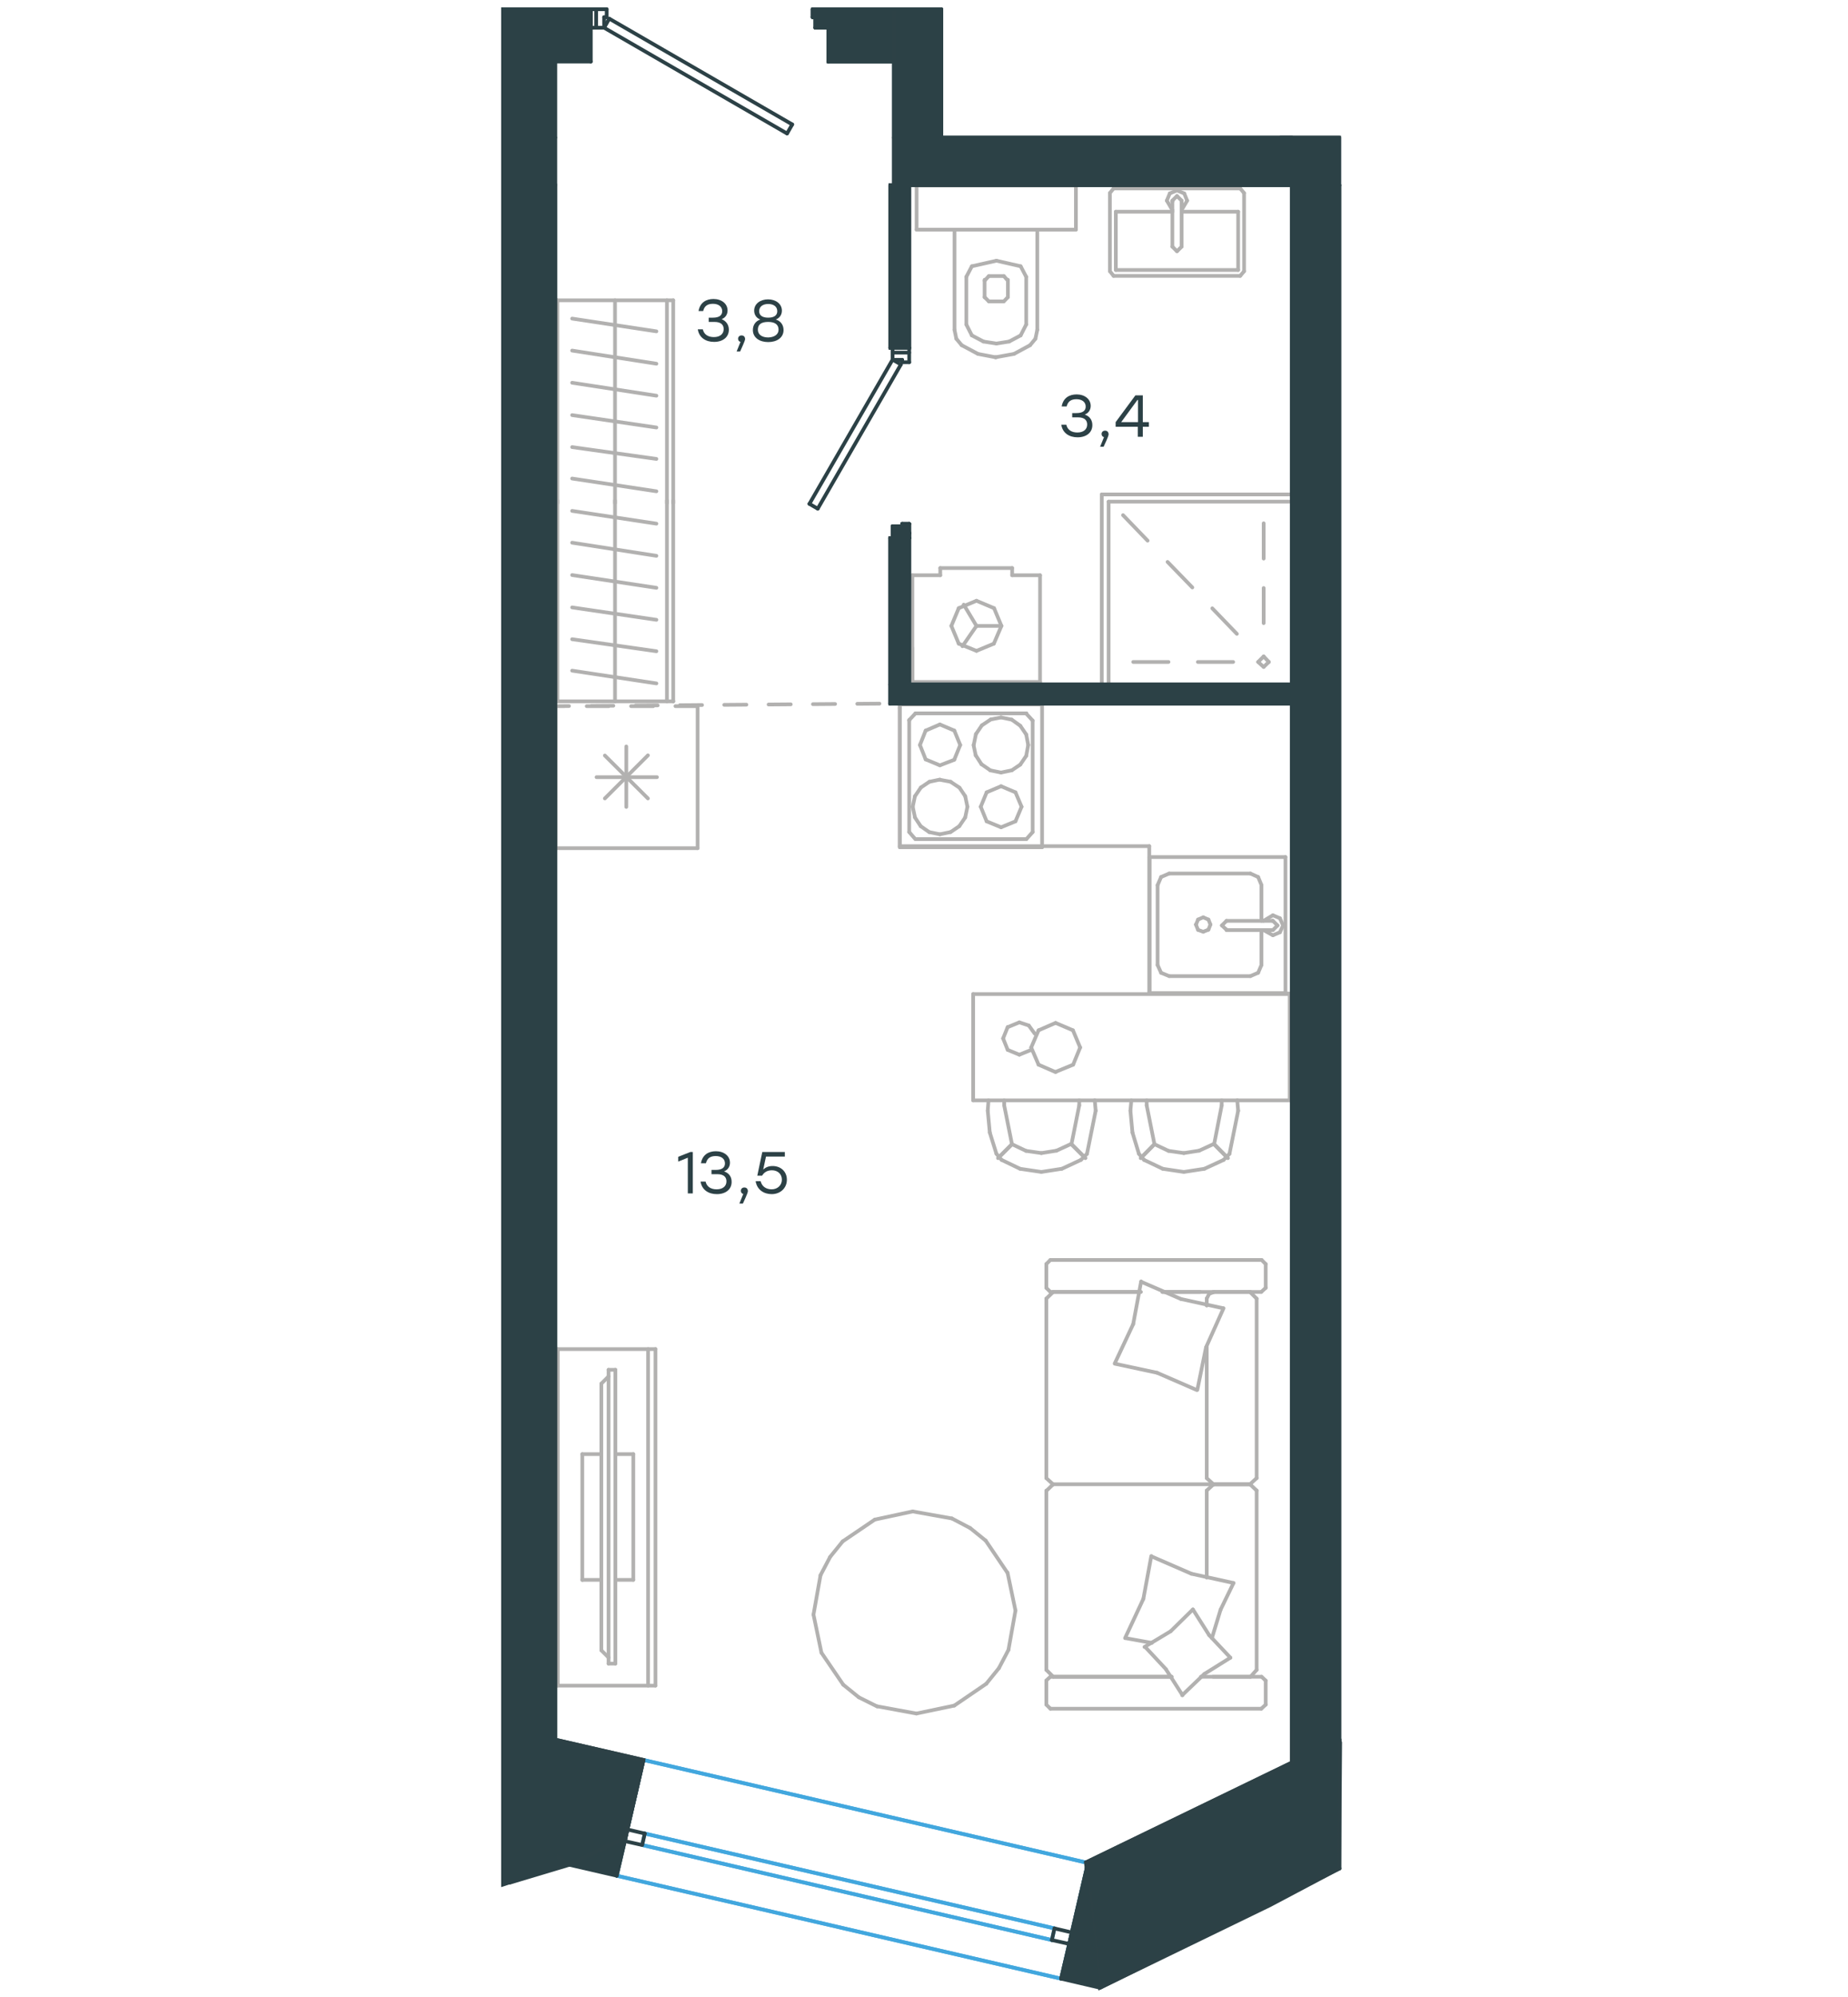 <?xml version="1.0" encoding="utf-8"?>
<!-- Generator: Adobe Illustrator 25.2.0, SVG Export Plug-In . SVG Version: 6.00 Build 0)  -->
<svg version="1.1" id="Слой_1" xmlns="http://www.w3.org/2000/svg" xmlns:xlink="http://www.w3.org/1999/xlink" x="0px" y="0px"
	 viewBox="0 0 1000 1080" style="enable-background:new 0 0 1000 1080;" xml:space="preserve">
<style type="text/css">
	.st0{fill:none;stroke:#42A7DE;stroke-width:2;stroke-linecap:round;stroke-linejoin:round;stroke-miterlimit:10;}
	.st1{fill:none;stroke:#B2B1B0;stroke-width:2;stroke-linecap:round;stroke-linejoin:round;stroke-miterlimit:10;}
	
		.st2{fill:none;stroke:#B2B1B0;stroke-width:2;stroke-linecap:round;stroke-linejoin:round;stroke-miterlimit:10;stroke-dasharray:12;}
	.st3{fill:none;stroke:#2C4146;stroke-width:2;stroke-linecap:round;stroke-linejoin:round;stroke-miterlimit:10;}
	.st4{fill-rule:evenodd;clip-rule:evenodd;fill:#2C4146;stroke:#2D4146;stroke-width:2;stroke-miterlimit:10;}
	.st5{fill-rule:evenodd;clip-rule:evenodd;fill:#2C4146;}
	.st6{fill:#2C4146;}
	.st7{fill:#2C4146;stroke:#2C4146;stroke-width:2;stroke-miterlimit:10;}
</style>
<g id="Слой_2_1_">
	<polygon class="st0" points="333.7,1014.4 348.2,951.8 588.7,1007.5 574.2,1070.1 	"/>
	<polygon class="st0" points="569.2,1049.2 347.5,997.8 348.9,991.6 570.6,1042.9 	"/>
	<line class="st0" x1="574.2" y1="1070.1" x2="333.7" y2="1014.4"/>
	<line class="st0" x1="588.7" y1="1007.5" x2="348.2" y2="951.8"/>
	<line class="st0" x1="569.2" y1="1049.2" x2="347.5" y2="997.8"/>
	<line class="st0" x1="348.9" y1="991.6" x2="570.6" y2="1042.9"/>
</g>
<g id="Слой_1_3_">
	<g id="Слой_1_2_">
		<g id="Слой_1_1_">
		</g>
		<g id="Слой_2_2_">
		</g>
		<g id="Слой_2_3_">
		</g>
		<line class="st1" x1="364.3" y1="272.1" x2="364.3" y2="162.4"/>
		<line class="st1" x1="364.3" y1="162.4" x2="301.6" y2="162.4"/>
		<line class="st1" x1="301.6" y1="162.4" x2="301.6" y2="272.1"/>
		<line class="st1" x1="360.9" y1="272.1" x2="360.9" y2="162.4"/>
		<line class="st1" x1="332.8" y1="272.1" x2="332.8" y2="162.4"/>
		<line class="st1" x1="355.2" y1="179.2" x2="309.6" y2="172.3"/>
		<line class="st1" x1="355.2" y1="196.7" x2="309.6" y2="189.6"/>
		<line class="st1" x1="355.2" y1="214" x2="309.6" y2="207"/>
		<line class="st1" x1="355.2" y1="231.2" x2="309.6" y2="224.5"/>
		<line class="st1" x1="355.2" y1="248.2" x2="309.6" y2="241.8"/>
		<line class="st1" x1="355.2" y1="265.7" x2="309.6" y2="258.8"/>
		<line class="st1" x1="364.3" y1="379.3" x2="364.3" y2="270.7"/>
		<line class="st1" x1="301.6" y1="270.7" x2="301.6" y2="379.3"/>
		<line class="st1" x1="301.6" y1="379.3" x2="364.4" y2="379.3"/>
		<line class="st1" x1="360.9" y1="379.3" x2="360.9" y2="270.7"/>
		<line class="st1" x1="332.8" y1="379.3" x2="332.8" y2="270.7"/>
		<line class="st1" x1="355.2" y1="283.2" x2="309.6" y2="276.3"/>
		<line class="st1" x1="355.2" y1="300.6" x2="309.6" y2="293.5"/>
		<line class="st1" x1="355.2" y1="317.9" x2="309.6" y2="311"/>
		<line class="st1" x1="355.2" y1="335.2" x2="309.6" y2="328.5"/>
		<line class="st1" x1="355.2" y1="352.2" x2="309.6" y2="345.7"/>
		<line class="st1" x1="355.2" y1="369.6" x2="309.6" y2="362.7"/>
		<line class="st1" x1="603.8" y1="146" x2="603.8" y2="114.5"/>
		<line class="st1" x1="603.8" y1="114.5" x2="634.4" y2="114.5"/>
		<line class="st1" x1="639.4" y1="114.5" x2="670" y2="114.5"/>
		<line class="st1" x1="670" y1="146" x2="603.8" y2="146"/>
		<line class="st1" x1="670" y1="114.5" x2="670" y2="146"/>
		<line class="st1" x1="671.1" y1="101.9" x2="602.6" y2="101.9"/>
		<line class="st1" x1="673.2" y1="146.7" x2="673.2" y2="104.4"/>
		<line class="st1" x1="602.6" y1="149.2" x2="671.1" y2="149.2"/>
		<line class="st1" x1="600.6" y1="104.4" x2="600.6" y2="146.7"/>
		<line class="st1" x1="600.6" y1="146.7" x2="602.6" y2="149.2"/>
		<line class="st1" x1="671.1" y1="149.2" x2="673.2" y2="146.7"/>
		<line class="st1" x1="673.2" y1="104.4" x2="671.1" y2="101.9"/>
		<line class="st1" x1="602.6" y1="101.9" x2="600.6" y2="104.4"/>
		<line class="st1" x1="639.4" y1="133.4" x2="639.4" y2="109"/>
		<line class="st1" x1="634.4" y1="109" x2="634.4" y2="133.4"/>
		<line class="st1" x1="639.4" y1="133.4" x2="636.9" y2="135.9"/>
		<line class="st1" x1="636.9" y1="135.9" x2="634.4" y2="133.4"/>
		<line class="st1" x1="634.4" y1="113.6" x2="631.4" y2="108.5"/>
		<line class="st1" x1="631.4" y1="108.5" x2="633" y2="104.6"/>
		<line class="st1" x1="633" y1="104.6" x2="636.9" y2="103"/>
		<line class="st1" x1="636.9" y1="103" x2="640.8" y2="104.6"/>
		<line class="st1" x1="640.8" y1="104.6" x2="642.4" y2="108.5"/>
		<line class="st1" x1="642.4" y1="108.5" x2="639.4" y2="113.6"/>
		<line class="st1" x1="634.4" y1="109" x2="634.4" y2="108.5"/>
		<line class="st1" x1="634.4" y1="108.5" x2="636.9" y2="106"/>
		<line class="st1" x1="636.9" y1="106" x2="639.4" y2="108.5"/>
		<line class="st1" x1="639.4" y1="108.5" x2="639.4" y2="109"/>
		<line class="st1" x1="561.3" y1="178.4" x2="561.3" y2="124.2"/>
		<line class="st1" x1="561.8" y1="124.2" x2="516.5" y2="124.2"/>
		<line class="st1" x1="522.9" y1="149.7" x2="522.9" y2="175.5"/>
		<line class="st1" x1="555.3" y1="175.5" x2="555.3" y2="149.7"/>
		<line class="st1" x1="532.8" y1="151.3" x2="532.8" y2="160.8"/>
		<line class="st1" x1="545.4" y1="160.7" x2="545.4" y2="151.3"/>
		<line class="st1" x1="543.2" y1="149.3" x2="535.1" y2="149.3"/>
		<line class="st1" x1="516.5" y1="124.2" x2="516.5" y2="178.4"/>
		<line class="st1" x1="535.1" y1="163" x2="543.1" y2="163"/>
		<line class="st1" x1="520.4" y1="186.7" x2="529.2" y2="191.4"/>
		<line class="st1" x1="529.2" y1="191.4" x2="538.6" y2="193.2"/>
		<line class="st1" x1="538.6" y1="193.2" x2="539.2" y2="193.2"/>
		<line class="st1" x1="535.1" y1="149.3" x2="532.8" y2="151.8"/>
		<line class="st1" x1="525.9" y1="144" x2="522.9" y2="149.7"/>
		<line class="st1" x1="532.8" y1="160.7" x2="535.1" y2="163"/>
		<line class="st1" x1="525.9" y1="181.4" x2="532.2" y2="184.7"/>
		<line class="st1" x1="532.1" y1="184.7" x2="539.2" y2="185.8"/>
		<line class="st1" x1="543.2" y1="163" x2="545.4" y2="160.7"/>
		<line class="st1" x1="545.4" y1="151.8" x2="543.2" y2="149.3"/>
		<line class="st1" x1="555.3" y1="149.7" x2="552.3" y2="144"/>
		<line class="st1" x1="552.3" y1="144" x2="539.2" y2="141"/>
		<line class="st1" x1="539.2" y1="141" x2="525.9" y2="144"/>
		<line class="st1" x1="552.3" y1="181.4" x2="555.3" y2="175.5"/>
		<line class="st1" x1="538.8" y1="193.2" x2="548.7" y2="191.4"/>
		<line class="st1" x1="548.7" y1="191.4" x2="557.4" y2="186.7"/>
		<line class="st1" x1="516.5" y1="178.4" x2="517.5" y2="183.2"/>
		<line class="st1" x1="517.5" y1="183.2" x2="520.4" y2="186.7"/>
		<line class="st1" x1="557.4" y1="186.7" x2="560.3" y2="183.2"/>
		<line class="st1" x1="560.3" y1="183.2" x2="561.3" y2="178.4"/>
		<line class="st1" x1="539.2" y1="185.8" x2="546.1" y2="184.7"/>
		<line class="st1" x1="546.1" y1="184.7" x2="552.3" y2="181.4"/>
		<line class="st1" x1="522.9" y1="175.5" x2="525.9" y2="181.4"/>
		<line class="st1" x1="496" y1="100.3" x2="496" y2="124.2"/>
		<line class="st1" x1="496" y1="124.2" x2="582.2" y2="124.2"/>
		<line class="st1" x1="582.2" y1="124.2" x2="582.2" y2="100.3"/>
		<line class="st1" x1="582.2" y1="100.3" x2="496" y2="100.3"/>
		<line class="st1" x1="300.7" y1="458.7" x2="300.7" y2="381.9"/>
		<line class="st1" x1="338.9" y1="436.4" x2="338.9" y2="403.7"/>
		<line class="st1" x1="350.6" y1="408.5" x2="327.3" y2="431.8"/>
		<line class="st1" x1="350.6" y1="431.8" x2="327.3" y2="408.6"/>
		<line class="st1" x1="355.5" y1="420.3" x2="322.8" y2="420.3"/>
		<polyline class="st2" points="377.5,381.9 300.7,381.9 481.7,380.5 		"/>
		<line class="st1" x1="377.5" y1="458.7" x2="377.5" y2="381.9"/>
		<line class="st1" x1="300.7" y1="458.7" x2="377.5" y2="458.7"/>
		<line class="st1" x1="519.6" y1="402.9" x2="516.4" y2="395.1"/>
		<line class="st1" x1="516.4" y1="395.1" x2="508.6" y2="391.8"/>
		<line class="st1" x1="508.6" y1="391.8" x2="500.9" y2="395.1"/>
		<line class="st1" x1="500.9" y1="395.1" x2="497.8" y2="402.9"/>
		<line class="st1" x1="497.8" y1="402.9" x2="500.9" y2="410.7"/>
		<line class="st1" x1="500.9" y1="410.7" x2="508.6" y2="413.9"/>
		<line class="st1" x1="508.6" y1="413.9" x2="516.4" y2="410.9"/>
		<line class="st1" x1="516.4" y1="410.8" x2="519.6" y2="402.9"/>
		<line class="st1" x1="523.5" y1="436.3" x2="522.3" y2="430.6"/>
		<line class="st1" x1="522.3" y1="430.6" x2="519.2" y2="426"/>
		<line class="st1" x1="519.2" y1="426" x2="514.4" y2="422.8"/>
		<line class="st1" x1="514.5" y1="422.8" x2="508.6" y2="421.7"/>
		<line class="st1" x1="508.6" y1="421.6" x2="502.9" y2="422.8"/>
		<line class="st1" x1="502.9" y1="422.8" x2="498.3" y2="425.9"/>
		<line class="st1" x1="498.3" y1="425.9" x2="495.1" y2="430.6"/>
		<line class="st1" x1="495.1" y1="430.6" x2="493.9" y2="436.3"/>
		<line class="st1" x1="493.9" y1="436.3" x2="495.1" y2="442"/>
		<line class="st1" x1="495.1" y1="442.1" x2="498.2" y2="446.8"/>
		<line class="st1" x1="498.2" y1="446.8" x2="502.8" y2="450"/>
		<line class="st1" x1="502.8" y1="450" x2="508.6" y2="451.2"/>
		<line class="st1" x1="508.6" y1="451.2" x2="514.3" y2="450"/>
		<line class="st1" x1="514.4" y1="450" x2="519.1" y2="446.8"/>
		<line class="st1" x1="519.1" y1="446.8" x2="522.3" y2="442.1"/>
		<line class="st1" x1="522.3" y1="442.1" x2="523.5" y2="436.3"/>
		<line class="st1" x1="552.8" y1="436.3" x2="549.5" y2="428.5"/>
		<line class="st1" x1="549.5" y1="428.5" x2="541.7" y2="425.2"/>
		<line class="st1" x1="541.7" y1="425.2" x2="533.9" y2="428.5"/>
		<line class="st1" x1="533.9" y1="428.5" x2="530.7" y2="436.3"/>
		<line class="st1" x1="530.7" y1="436.3" x2="533.9" y2="444.2"/>
		<line class="st1" x1="533.9" y1="444.2" x2="541.7" y2="447.4"/>
		<line class="st1" x1="541.7" y1="447.4" x2="549.5" y2="444.2"/>
		<line class="st1" x1="549.5" y1="444.2" x2="552.8" y2="436.3"/>
		<line class="st1" x1="556.4" y1="402.9" x2="555.3" y2="397.2"/>
		<line class="st1" x1="555.3" y1="397.2" x2="552.1" y2="392.5"/>
		<line class="st1" x1="552.1" y1="392.5" x2="547.5" y2="389.2"/>
		<line class="st1" x1="547.5" y1="389.2" x2="541.7" y2="388"/>
		<line class="st1" x1="541.7" y1="388" x2="536.1" y2="389.1"/>
		<line class="st1" x1="536.1" y1="389.1" x2="531.3" y2="392.3"/>
		<line class="st1" x1="531.3" y1="392.3" x2="528.1" y2="397"/>
		<line class="st1" x1="528.1" y1="397" x2="526.9" y2="402.9"/>
		<line class="st1" x1="526.8" y1="402.9" x2="528" y2="408.6"/>
		<line class="st1" x1="528" y1="408.5" x2="531.1" y2="413.3"/>
		<line class="st1" x1="531.1" y1="413.3" x2="535.9" y2="416.6"/>
		<line class="st1" x1="535.8" y1="416.6" x2="541.7" y2="417.8"/>
		<line class="st1" x1="541.7" y1="417.8" x2="547.5" y2="416.6"/>
		<line class="st1" x1="547.5" y1="416.6" x2="552.1" y2="413.5"/>
		<line class="st1" x1="552.1" y1="413.5" x2="555.3" y2="408.8"/>
		<line class="st1" x1="555.3" y1="408.8" x2="556.4" y2="402.9"/>
		<line class="st1" x1="492" y1="450" x2="492" y2="389.7"/>
		<line class="st1" x1="555.4" y1="453.8" x2="495.4" y2="453.8"/>
		<line class="st1" x1="558.8" y1="389.7" x2="558.8" y2="450"/>
		<line class="st1" x1="495.3" y1="385.8" x2="555.4" y2="385.8"/>
		<line class="st1" x1="558.8" y1="450" x2="555.4" y2="453.8"/>
		<line class="st1" x1="492" y1="389.7" x2="492" y2="389.4"/>
		<line class="st1" x1="492" y1="389.4" x2="495.4" y2="385.8"/>
		<line class="st1" x1="495.3" y1="453.8" x2="492" y2="450"/>
		<line class="st1" x1="555.4" y1="385.8" x2="555.2" y2="385.8"/>
		<line class="st1" x1="555.2" y1="385.8" x2="558.8" y2="389.7"/>
		<line class="st1" x1="486.9" y1="458.2" x2="563.9" y2="458.2"/>
		<line class="st1" x1="563.9" y1="458.2" x2="563.9" y2="381"/>
		<line class="st1" x1="563.9" y1="381" x2="486.9" y2="381"/>
		<line class="st1" x1="486.9" y1="381" x2="486.9" y2="458.2"/>
		<line class="st1" x1="622.1" y1="463.5" x2="622.1" y2="537.1"/>
		<line class="st1" x1="622.1" y1="537.1" x2="695.7" y2="537.1"/>
		<line class="st1" x1="695.6" y1="537.1" x2="695.6" y2="463.5"/>
		<line class="st1" x1="695.6" y1="463.5" x2="622.1" y2="463.5"/>
		<line class="st1" x1="663.7" y1="503" x2="688.5" y2="503"/>
		<line class="st1" x1="682.6" y1="498" x2="682.6" y2="478.7"/>
		<line class="st1" x1="626.4" y1="478.7" x2="626.4" y2="521.9"/>
		<line class="st1" x1="682.6" y1="521.9" x2="682.6" y2="503"/>
		<line class="st1" x1="632.7" y1="527.9" x2="676.6" y2="527.9"/>
		<line class="st1" x1="688.5" y1="498" x2="663.7" y2="498"/>
		<line class="st1" x1="676.6" y1="472.4" x2="632.7" y2="472.4"/>
		<line class="st1" x1="663.7" y1="503" x2="663.7" y2="502.8"/>
		<line class="st1" x1="663.7" y1="502.8" x2="661.2" y2="500.5"/>
		<line class="st1" x1="661.2" y1="500.5" x2="663.7" y2="498"/>
		<line class="st1" x1="676.6" y1="472.4" x2="680.8" y2="474.3"/>
		<line class="st1" x1="680.8" y1="474.3" x2="682.6" y2="478.6"/>
		<line class="st1" x1="683.7" y1="498" x2="688.8" y2="495"/>
		<line class="st1" x1="688.8" y1="495" x2="692.6" y2="496.6"/>
		<line class="st1" x1="692.6" y1="496.6" x2="694.3" y2="500.5"/>
		<line class="st1" x1="694.3" y1="500.5" x2="692.6" y2="504.2"/>
		<line class="st1" x1="692.6" y1="504.2" x2="688.8" y2="505.8"/>
		<line class="st1" x1="688.8" y1="505.8" x2="683.7" y2="503"/>
		<line class="st1" x1="632.7" y1="527.9" x2="628.3" y2="526.1"/>
		<line class="st1" x1="628.3" y1="526.1" x2="626.4" y2="521.9"/>
		<line class="st1" x1="682.6" y1="521.9" x2="680.8" y2="526.1"/>
		<line class="st1" x1="680.8" y1="526.1" x2="676.6" y2="527.9"/>
		<line class="st1" x1="626.4" y1="478.7" x2="628.3" y2="474.3"/>
		<line class="st1" x1="628.3" y1="474.3" x2="632.7" y2="472.4"/>
		<line class="st1" x1="688.5" y1="498" x2="688.8" y2="498"/>
		<line class="st1" x1="688.8" y1="498" x2="691.3" y2="500.5"/>
		<line class="st1" x1="691.3" y1="500.5" x2="688.8" y2="503"/>
		<line class="st1" x1="688.8" y1="503" x2="688.5" y2="503"/>
		<line class="st1" x1="651.1" y1="503.9" x2="653.9" y2="502.8"/>
		<line class="st1" x1="653.9" y1="502.8" x2="655" y2="500"/>
		<line class="st1" x1="655" y1="500" x2="653.9" y2="497.3"/>
		<line class="st1" x1="653.9" y1="497.3" x2="651.1" y2="496.1"/>
		<line class="st1" x1="651.1" y1="496.1" x2="648.3" y2="497.3"/>
		<line class="st1" x1="648.3" y1="497.3" x2="647.2" y2="500"/>
		<line class="st1" x1="647.1" y1="500" x2="648.3" y2="502.9"/>
		<line class="st1" x1="648.3" y1="502.9" x2="651.1" y2="503.9"/>
		<line class="st1" x1="697.9" y1="595.1" x2="526.6" y2="595.1"/>
		<line class="st1" x1="526.6" y1="537.6" x2="697.9" y2="537.6"/>
		<line class="st1" x1="697.9" y1="537.6" x2="697.9" y2="595.1"/>
		<line class="st1" x1="624.7" y1="618.8" x2="632.3" y2="622.4"/>
		<line class="st1" x1="632.3" y1="622.4" x2="640.6" y2="623.6"/>
		<line class="st1" x1="640.6" y1="623.6" x2="648.9" y2="622.3"/>
		<line class="st1" x1="648.9" y1="622.3" x2="656.5" y2="618.8"/>
		<line class="st1" x1="612.2" y1="595.1" x2="611.7" y2="600.7"/>
		<line class="st1" x1="611.7" y1="600.7" x2="612.8" y2="612.5"/>
		<line class="st1" x1="612.8" y1="612.5" x2="616.3" y2="624"/>
		<line class="st1" x1="665.3" y1="624" x2="670" y2="600.7"/>
		<line class="st1" x1="670" y1="600.7" x2="669.5" y2="595"/>
		<line class="st1" x1="620.5" y1="595.1" x2="620.5" y2="597.8"/>
		<line class="st1" x1="620.5" y1="597.8" x2="624.7" y2="618.8"/>
		<line class="st1" x1="657" y1="618.8" x2="661.1" y2="597.8"/>
		<line class="st1" x1="661.1" y1="597.8" x2="661.1" y2="595.1"/>
		<line class="st1" x1="619.1" y1="627.3" x2="629.2" y2="632.1"/>
		<line class="st1" x1="629.2" y1="632.1" x2="640.6" y2="633.8"/>
		<line class="st1" x1="640.6" y1="633.8" x2="651.7" y2="632.1"/>
		<line class="st1" x1="651.7" y1="632.1" x2="662.1" y2="627.3"/>
		<line class="st1" x1="624.7" y1="618.8" x2="617.3" y2="626.3"/>
		<line class="st1" x1="657" y1="618.8" x2="664.4" y2="626.3"/>
		<line class="st1" x1="624.7" y1="618.8" x2="617.3" y2="626.3"/>
		<line class="st1" x1="657" y1="618.8" x2="664.4" y2="626.3"/>
		<line class="st1" x1="662.1" y1="627.3" x2="665.3" y2="624"/>
		<line class="st1" x1="616.3" y1="624" x2="619.1" y2="627.3"/>
		<line class="st1" x1="547.6" y1="618.8" x2="555.2" y2="622.4"/>
		<line class="st1" x1="555.2" y1="622.4" x2="563.5" y2="623.6"/>
		<line class="st1" x1="563.5" y1="623.6" x2="571.7" y2="622.3"/>
		<line class="st1" x1="571.7" y1="622.3" x2="579.3" y2="618.8"/>
		<line class="st1" x1="534.9" y1="595.1" x2="534.5" y2="600.7"/>
		<line class="st1" x1="534.5" y1="600.7" x2="535.6" y2="612.5"/>
		<line class="st1" x1="535.6" y1="612.5" x2="539.2" y2="624"/>
		<line class="st1" x1="588.2" y1="624" x2="592.9" y2="600.7"/>
		<line class="st1" x1="592.9" y1="600.7" x2="592.4" y2="595"/>
		<line class="st1" x1="543.4" y1="595.1" x2="543.4" y2="597.8"/>
		<line class="st1" x1="543.4" y1="597.8" x2="547.6" y2="618.8"/>
		<line class="st1" x1="579.8" y1="618.8" x2="584" y2="597.8"/>
		<line class="st1" x1="584" y1="597.8" x2="584" y2="595.1"/>
		<line class="st1" x1="542" y1="627.3" x2="552" y2="632.1"/>
		<line class="st1" x1="552" y1="632.1" x2="563.5" y2="633.8"/>
		<line class="st1" x1="563.5" y1="633.8" x2="574.5" y2="632.1"/>
		<line class="st1" x1="574.6" y1="632.1" x2="584.9" y2="627.3"/>
		<line class="st1" x1="547.6" y1="618.8" x2="540.1" y2="626.3"/>
		<line class="st1" x1="579.8" y1="618.8" x2="587.3" y2="626.3"/>
		<line class="st1" x1="547.6" y1="618.8" x2="540.1" y2="626.3"/>
		<line class="st1" x1="579.8" y1="618.8" x2="587.3" y2="626.3"/>
		<line class="st1" x1="584.9" y1="627.3" x2="588.2" y2="624"/>
		<line class="st1" x1="539.2" y1="624" x2="542" y2="627.3"/>
		<line class="st1" x1="584.5" y1="566.5" x2="580.6" y2="557.2"/>
		<line class="st1" x1="580.6" y1="557.2" x2="571.2" y2="553.2"/>
		<line class="st1" x1="571.2" y1="553.2" x2="562" y2="557.2"/>
		<line class="st1" x1="562" y1="557.2" x2="558" y2="566.5"/>
		<line class="st1" x1="558" y1="566.5" x2="562" y2="575.8"/>
		<line class="st1" x1="562" y1="575.8" x2="571.2" y2="579.8"/>
		<line class="st1" x1="571.2" y1="579.7" x2="580.7" y2="575.8"/>
		<line class="st1" x1="580.7" y1="575.8" x2="584.5" y2="566.5"/>
		<line class="st1" x1="558" y1="567.8" x2="551.6" y2="570.4"/>
		<line class="st1" x1="551.6" y1="570.4" x2="545.3" y2="567.8"/>
		<line class="st1" x1="545.3" y1="567.8" x2="542.8" y2="561.6"/>
		<line class="st1" x1="542.8" y1="561.6" x2="545.3" y2="555.4"/>
		<line class="st1" x1="545.3" y1="555.5" x2="551.6" y2="552.9"/>
		<line class="st1" x1="551.6" y1="552.9" x2="556.7" y2="554.6"/>
		<line class="st1" x1="556.7" y1="554.6" x2="559.9" y2="559"/>
		<line class="st1" x1="653" y1="728" x2="653" y2="799.4"/>
		<line class="st1" x1="566.2" y1="921.9" x2="566.2" y2="908.9"/>
		<line class="st1" x1="566.2" y1="903.1" x2="566.2" y2="806.1"/>
		<line class="st1" x1="629" y1="698.7" x2="649.4" y2="698.7"/>
		<line class="st1" x1="569.9" y1="698.7" x2="617.3" y2="698.7"/>
		<line class="st1" x1="569.9" y1="906.8" x2="634" y2="906.8"/>
		<line class="st1" x1="656.4" y1="802.7" x2="676.7" y2="802.7"/>
		<line class="st1" x1="653" y1="806.1" x2="653" y2="853.2"/>
		<line class="st1" x1="684.9" y1="683.6" x2="684.9" y2="696.5"/>
		<line class="st1" x1="676.7" y1="802.7" x2="656.4" y2="802.7"/>
		<line class="st1" x1="680" y1="903.1" x2="680" y2="806.1"/>
		<line class="st1" x1="634" y1="906.8" x2="568.4" y2="906.8"/>
		<line class="st1" x1="566.2" y1="799.4" x2="566.2" y2="702.3"/>
		<line class="st1" x1="566.2" y1="696.5" x2="566.2" y2="683.6"/>
		<line class="st1" x1="653" y1="702.3" x2="653" y2="706"/>
		<line class="st1" x1="682.5" y1="698.7" x2="629" y2="698.7"/>
		<line class="st1" x1="653" y1="702.3" x2="653" y2="706"/>
		<line class="st1" x1="676.7" y1="698.7" x2="656.4" y2="698.7"/>
		<line class="st1" x1="676.7" y1="802.7" x2="656.4" y2="802.7"/>
		<line class="st1" x1="680" y1="799.4" x2="680" y2="702.3"/>
		<line class="st1" x1="617.3" y1="698.7" x2="568.4" y2="698.7"/>
		<line class="st1" x1="682.5" y1="924.1" x2="568.4" y2="924.1"/>
		<line class="st1" x1="684.9" y1="908.9" x2="684.9" y2="921.9"/>
		<line class="st1" x1="649.8" y1="906.8" x2="682.5" y2="906.8"/>
		<line class="st1" x1="656.4" y1="802.7" x2="569.9" y2="802.7"/>
		<line class="st1" x1="656.4" y1="906.8" x2="676.7" y2="906.8"/>
		<line class="st1" x1="682.5" y1="698.7" x2="684.9" y2="696.5"/>
		<line class="st1" x1="568.4" y1="906.8" x2="566.2" y2="908.8"/>
		<line class="st1" x1="684.9" y1="908.9" x2="682.7" y2="906.8"/>
		<line class="st1" x1="653" y1="799.4" x2="656.7" y2="802.8"/>
		<line class="st1" x1="676.7" y1="906.8" x2="680" y2="903.1"/>
		<line class="st1" x1="680" y1="702.3" x2="676.4" y2="698.7"/>
		<line class="st1" x1="566.2" y1="799.4" x2="569.9" y2="802.8"/>
		<line class="st1" x1="676.4" y1="802.7" x2="680" y2="799.4"/>
		<line class="st1" x1="569.9" y1="802.7" x2="566.2" y2="806.3"/>
		<line class="st1" x1="684.9" y1="683.6" x2="682.7" y2="681.4"/>
		<line class="st1" x1="682.7" y1="681.4" x2="568.4" y2="681.4"/>
		<line class="st1" x1="568.4" y1="681.4" x2="566.2" y2="683.6"/>
		<line class="st1" x1="680" y1="806.1" x2="676.4" y2="802.7"/>
		<line class="st1" x1="566.2" y1="921.9" x2="568.4" y2="924.1"/>
		<line class="st1" x1="569.9" y1="698.7" x2="566.2" y2="702.3"/>
		<line class="st1" x1="566.2" y1="696.5" x2="568.4" y2="698.7"/>
		<line class="st1" x1="566.2" y1="903.1" x2="569.9" y2="906.8"/>
		<line class="st1" x1="657.1" y1="698.7" x2="654.3" y2="699.7"/>
		<line class="st1" x1="654.3" y1="699.7" x2="653" y2="702.3"/>
		<line class="st1" x1="656.7" y1="802.7" x2="653" y2="806.1"/>
		<line class="st1" x1="682.5" y1="924.1" x2="684.9" y2="921.9"/>
		<line class="st1" x1="647.5" y1="751.7" x2="626.1" y2="742.4"/>
		<line class="st1" x1="626.1" y1="742.4" x2="603.2" y2="737.5"/>
		<line class="st1" x1="639.9" y1="916.8" x2="631" y2="902.9"/>
		<line class="st1" x1="631" y1="902.8" x2="619.7" y2="890.7"/>
		<line class="st1" x1="619.3" y1="890.7" x2="633.5" y2="882.2"/>
		<line class="st1" x1="633.5" y1="882.2" x2="645.5" y2="870.4"/>
		<line class="st1" x1="603.3" y1="737.2" x2="613.2" y2="716.1"/>
		<line class="st1" x1="613.2" y1="716.1" x2="617.5" y2="693"/>
		<line class="st1" x1="623.3" y1="841.8" x2="644.7" y2="851.1"/>
		<line class="st1" x1="644.7" y1="851.1" x2="667.5" y2="856.1"/>
		<line class="st1" x1="667.5" y1="856.1" x2="660.5" y2="870.5"/>
		<line class="st1" x1="660.5" y1="870.5" x2="655.8" y2="885.9"/>
		<line class="st1" x1="608.8" y1="885.9" x2="618.7" y2="864.7"/>
		<line class="st1" x1="618.7" y1="864.7" x2="623" y2="841.5"/>
		<line class="st1" x1="617.5" y1="693.2" x2="639" y2="702.5"/>
		<line class="st1" x1="639" y1="702.5" x2="661.8" y2="707.5"/>
		<line class="st1" x1="662.1" y1="707.5" x2="652.6" y2="728.7"/>
		<line class="st1" x1="652.6" y1="728.7" x2="647.9" y2="751.7"/>
		<line class="st1" x1="645.5" y1="870.4" x2="654.3" y2="884.3"/>
		<line class="st1" x1="654.3" y1="884.3" x2="665.8" y2="896.5"/>
		<line class="st1" x1="623.3" y1="888.5" x2="609" y2="885.9"/>
		<line class="st1" x1="665.8" y1="896.5" x2="651.7" y2="905.3"/>
		<line class="st1" x1="651.7" y1="905.3" x2="639.7" y2="916.8"/>
		<line class="st1" x1="444" y1="851.9" x2="449.2" y2="842"/>
		<line class="st1" x1="449.2" y1="842" x2="456" y2="833.6"/>
		<line class="st1" x1="456" y1="833.6" x2="473.4" y2="821.8"/>
		<line class="st1" x1="473.4" y1="821.8" x2="493.9" y2="817.4"/>
		<line class="st1" x1="493.9" y1="817.4" x2="515.1" y2="821.2"/>
		<line class="st1" x1="515.1" y1="821.2" x2="525" y2="826.4"/>
		<line class="st1" x1="525" y1="826.4" x2="533.4" y2="833.2"/>
		<line class="st1" x1="533.4" y1="833.2" x2="545.1" y2="850.5"/>
		<line class="st1" x1="545.2" y1="850.5" x2="549.5" y2="871"/>
		<line class="st1" x1="549.5" y1="871" x2="545.7" y2="892.3"/>
		<line class="st1" x1="545.7" y1="892.3" x2="540.5" y2="902.2"/>
		<line class="st1" x1="540.5" y1="902.2" x2="533.7" y2="910.6"/>
		<line class="st1" x1="533.7" y1="910.6" x2="516.4" y2="922.4"/>
		<line class="st1" x1="516.4" y1="922.4" x2="495.9" y2="926.7"/>
		<line class="st1" x1="495.9" y1="926.7" x2="474.7" y2="922.8"/>
		<line class="st1" x1="474.7" y1="922.9" x2="464.7" y2="917.9"/>
		<line class="st1" x1="464.7" y1="917.9" x2="456.3" y2="911.1"/>
		<line class="st1" x1="456.3" y1="911.1" x2="444.5" y2="893.8"/>
		<line class="st1" x1="444.5" y1="893.8" x2="440.2" y2="873.2"/>
		<line class="st1" x1="440.2" y1="873.2" x2="444" y2="851.9"/>
		<line class="st1" x1="325.4" y1="786.4" x2="315.1" y2="786.4"/>
		<line class="st1" x1="315.1" y1="786.4" x2="315.1" y2="854.5"/>
		<line class="st1" x1="315.1" y1="854.4" x2="325.4" y2="854.4"/>
		<line class="st1" x1="333" y1="854.4" x2="342.7" y2="854.4"/>
		<line class="st1" x1="342.7" y1="854.4" x2="342.7" y2="786.4"/>
		<line class="st1" x1="342.7" y1="786.4" x2="333" y2="786.4"/>
		<line class="st1" x1="333" y1="899.7" x2="329.3" y2="899.7"/>
		<line class="st1" x1="325.4" y1="748.3" x2="329.3" y2="744.4"/>
		<line class="st1" x1="329.3" y1="896.4" x2="325.4" y2="892.5"/>
		<line class="st1" x1="329.3" y1="740.8" x2="329.3" y2="899.7"/>
		<line class="st1" x1="333" y1="899.7" x2="333" y2="740.8"/>
		<line class="st1" x1="333" y1="740.8" x2="329.3" y2="740.8"/>
		<line class="st1" x1="325.4" y1="892.5" x2="325.4" y2="748.3"/>
		<line class="st1" x1="350.7" y1="911.6" x2="350.7" y2="729.6"/>
		<line class="st1" x1="354.7" y1="729.6" x2="301.8" y2="729.6"/>
		<line class="st1" x1="301.8" y1="729.6" x2="301.8" y2="911.6"/>
		<line class="st1" x1="301.8" y1="911.6" x2="354.7" y2="911.6"/>
		<line class="st1" x1="354.7" y1="911.6" x2="354.7" y2="729.6"/>
		<line class="st1" x1="508.8" y1="311.1" x2="493.6" y2="311.1"/>
		<line class="st1" x1="528.4" y1="338.5" x2="520.8" y2="349.5"/>
		<line class="st1" x1="528.4" y1="338.5" x2="541.9" y2="338.5"/>
		<line class="st1" x1="547.7" y1="307.2" x2="547.7" y2="311.1"/>
		<line class="st1" x1="508.8" y1="307.2" x2="547.7" y2="307.2"/>
		<line class="st1" x1="528.4" y1="338.5" x2="521.5" y2="327"/>
		<line class="st1" x1="493.7" y1="350.4" x2="493.7" y2="368.8"/>
		<line class="st1" x1="562.8" y1="368.8" x2="562.8" y2="311.1"/>
		<line class="st1" x1="493.7" y1="311.1" x2="493.7" y2="368.8"/>
		<line class="st1" x1="562.8" y1="311.1" x2="547.7" y2="311.1"/>
		<line class="st1" x1="508.8" y1="311.1" x2="508.8" y2="307.2"/>
		<line class="st1" x1="541.9" y1="338.5" x2="537.9" y2="328.9"/>
		<line class="st1" x1="537.9" y1="328.9" x2="528.4" y2="324.9"/>
		<line class="st1" x1="528.4" y1="324.9" x2="518.8" y2="328.9"/>
		<line class="st1" x1="518.8" y1="328.9" x2="514.8" y2="338.5"/>
		<line class="st1" x1="514.8" y1="338.5" x2="518.8" y2="348.1"/>
		<line class="st1" x1="518.8" y1="348.1" x2="528.4" y2="352"/>
		<line class="st1" x1="528.4" y1="352" x2="537.8" y2="348.1"/>
		<line class="st1" x1="537.8" y1="348.1" x2="541.9" y2="338.5"/>
		<line class="st1" x1="493.7" y1="368.8" x2="562.8" y2="368.8"/>
		<line class="st1" x1="667.3" y1="358" x2="648.2" y2="358"/>
		<line class="st1" x1="632.3" y1="358" x2="613.2" y2="358"/>
		<line class="st1" x1="683.8" y1="337" x2="683.8" y2="318"/>
		<line class="st1" x1="683.8" y1="302.1" x2="683.8" y2="283"/>
		<line class="st1" x1="669.3" y1="342.8" x2="656" y2="329"/>
		<line class="st1" x1="645.2" y1="317.7" x2="631.8" y2="303.9"/>
		<line class="st1" x1="621" y1="292.4" x2="607.7" y2="278.6"/>
		<line class="st1" x1="683.8" y1="355" x2="686.6" y2="358"/>
		<line class="st1" x1="686.6" y1="358" x2="683.8" y2="360.7"/>
		<line class="st1" x1="683.8" y1="360.7" x2="680.8" y2="358"/>
		<line class="st1" x1="680.8" y1="358" x2="683.8" y2="355"/>
		<line class="st1" x1="699" y1="370.2" x2="596.2" y2="370.2"/>
		<line class="st1" x1="596.2" y1="370.2" x2="596.2" y2="267.4"/>
		<line class="st1" x1="596.2" y1="267.4" x2="699" y2="267.4"/>
		<line class="st1" x1="699" y1="267.4" x2="699" y2="370.2"/>
		<line class="st1" x1="599.9" y1="370.2" x2="599.9" y2="271.3"/>
		<line class="st1" x1="599.9" y1="271.3" x2="699" y2="271.3"/>
		<line class="st1" x1="486.9" y1="383" x2="486.9" y2="457.6"/>
		<line class="st1" x1="486.9" y1="457.6" x2="621.9" y2="457.6"/>
		<line class="st1" x1="621.9" y1="457.6" x2="621.9" y2="537.3"/>
		<line class="st1" x1="621.9" y1="537.3" x2="699" y2="537.3"/>
		<line class="st1" x1="699" y1="537.3" x2="699" y2="380.5"/>
		<line class="st1" x1="699" y1="380.5" x2="486.9" y2="380.5"/>
		<line class="st1" x1="486.9" y1="380.5" x2="486.9" y2="383"/>
		<line class="st1" x1="526.6" y1="537.6" x2="526.6" y2="595.1"/>
	</g>
	<line class="st3" x1="699.1" y1="1000.8" x2="699.1" y2="934.8"/>
	<line class="st3" x1="699.1" y1="1000.8" x2="724.8" y2="940.8"/>
	<line class="st3" x1="699.1" y1="1000.8" x2="724.8" y2="1010.5"/>
	<line class="st3" x1="724.8" y1="940.8" x2="587.7" y2="1007.2"/>
	<line class="st3" x1="595.3" y1="1075" x2="724.8" y2="1010.5"/>
	<line class="st3" x1="724.8" y1="940.8" x2="724.8" y2="1010.5"/>
	<line class="st3" x1="339.5" y1="989.4" x2="348.2" y2="951.8"/>
	<line class="st3" x1="333.7" y1="1014.4" x2="338.1" y2="995.7"/>
	<line class="st3" x1="338.1" y1="995.7" x2="339.5" y2="989.4"/>
	<line class="st3" x1="580" y1="1045.1" x2="588.7" y2="1007.5"/>
	<line class="st3" x1="574.2" y1="1070.1" x2="578.6" y2="1051.3"/>
	<line class="st3" x1="578.6" y1="1051.3" x2="580" y2="1045.1"/>
	<line class="st3" x1="348.2" y1="951.8" x2="300.4" y2="940.8"/>
	<line class="st3" x1="308.1" y1="1008.5" x2="333.7" y2="1014.4"/>
	<line class="st3" x1="574.2" y1="1070.1" x2="595.3" y2="1075"/>
	<line class="st3" x1="578.6" y1="1051.3" x2="569.2" y2="1049.2"/>
	<line class="st3" x1="569.2" y1="1049.2" x2="570.6" y2="1042.9"/>
	<line class="st3" x1="570.6" y1="1042.9" x2="580" y2="1045.1"/>
	<line class="st3" x1="339.5" y1="989.4" x2="348.9" y2="991.6"/>
	<line class="st3" x1="348.9" y1="991.6" x2="347.5" y2="997.8"/>
	<line class="st3" x1="347.5" y1="997.8" x2="338.1" y2="995.7"/>
	<line class="st3" x1="578.6" y1="1051.3" x2="580" y2="1045.1"/>
	<line class="st3" x1="578.6" y1="1051.3" x2="580" y2="1045.1"/>
	<line class="st3" x1="574.2" y1="1070.1" x2="578.6" y2="1051.3"/>
	<line class="st3" x1="580" y1="1045.1" x2="588.7" y2="1007.5"/>
	<line class="st3" x1="338.1" y1="995.7" x2="339.5" y2="989.4"/>
	<line class="st3" x1="338.1" y1="995.7" x2="339.5" y2="989.4"/>
	<line class="st3" x1="333.7" y1="1014.4" x2="338.1" y2="995.7"/>
	<line class="st3" x1="339.5" y1="989.4" x2="348.2" y2="951.8"/>
	<path class="st3" d="M308.1,1008.5"/>
	<line class="st3" x1="300.4" y1="74.4" x2="300.4" y2="100.2"/>
	<path class="st3" d="M274.7,100.2"/>
	<path class="st3" d="M300.4,74.4"/>
	<line class="st3" x1="274.7" y1="100.2" x2="274.7" y2="435.8"/>
	<line class="st3" x1="274.7" y1="446.1" x2="286.9" y2="941"/>
	<line class="st3" x1="286.9" y1="941" x2="300.4" y2="952.9"/>
	<line class="st3" x1="300.4" y1="952.9" x2="300.4" y2="100.2"/>
	<path class="st3" d="M274.7,30.7"/>
	<path class="st3" d="M300.4,5"/>
	<line class="st3" x1="274.7" y1="30.7" x2="274.7" y2="74.4"/>
	<line class="st3" x1="274.7" y1="74.4" x2="300.4" y2="74.4"/>
	<line class="st3" x1="300.4" y1="74.4" x2="300.4" y2="33.3"/>
	<line class="st3" x1="483.7" y1="100.2" x2="483.7" y2="74.4"/>
	<line class="st3" x1="492" y1="100.2" x2="699" y2="100.2"/>
	<line class="st3" x1="724.8" y1="100.2" x2="724.8" y2="100.2"/>
	<line class="st3" x1="699.1" y1="74.4" x2="509.4" y2="74.4"/>
	<path class="st4" d="M509.4,5L509.4,5L509.4,5h-25.7v28.3V5h-35.4h-2.9v10h2.9v18.3h35.4v41.1v25.7h-1.9v88H492v-88h17.3H699v270
		H492l0,0V291v-2.6h-9v2.6h-1.3v79.2v10.3l0,0H492l0,0h207v554.3v18.4l-111.4,54l7.6,67.8l92.1-44.7l37.4-19.8l0,0l0.5-68.1
		l-0.5-1.7l0,0l0,0V100.1H699h25.7V74.4H699H509.4V33.3v-9 M699.1,74.4h25.7 M724.8,940.8L724.8,940.8L724.8,940.8z"/>
	<polygon class="st5" points="574.2,1070.1 595.3,1075 588,1010.5 	"/>
	<polygon class="st5" points="333.7,1014.4 338.5,993.7 308,1008.5 	"/>
	<polyline class="st5" points="274.7,30.7 274.7,30.7 274.7,30.7 274.7,74.4 300.4,74.4 300.4,33.3 319.7,33.3 319.7,5 300.4,5 
		300.4,30.7 300.4,5 274.7,5 274.7,5 	"/>
	<polyline class="st5" points="274.7,100.2 300.4,100.2 300.4,74.4 274.7,74.4 	"/>
	<polyline class="st4" points="275.4,1018.3 308.1,1008.5 275.5,986.2 308.1,1008.5 338.5,993.7 348.2,951.8 300.4,940.8 
		300.4,100.2 274.7,100.2 274.7,435.8 	"/>
	<polyline class="st5" points="274.7,446 286.9,941 287.6,941 275.4,962.1 	"/>
	<polygon class="st5" points="488.2,283.3 488.2,284.6 483,284.6 483,288.4 492,288.4 492,283.3 	"/>
	<polygon class="st5" points="439.7,9.3 441.2,9.3 441.2,15 445.5,15 445.5,5 439.7,5 	"/>
	<line class="st3" x1="509.4" y1="74.4" x2="509.4" y2="33.3"/>
	<line class="st3" x1="483.7" y1="33.3" x2="483.7" y2="74.5"/>
	<line class="st3" x1="509.4" y1="5" x2="509.4" y2="33.3"/>
	<line class="st3" x1="509.4" y1="5" x2="448.3" y2="5"/>
	<line class="st3" x1="448.3" y1="5" x2="448.3" y2="33.3"/>
	<line class="st3" x1="448.3" y1="33.3" x2="483.7" y2="33.3"/>
	<path class="st3" d="M509.4,24.3"/>
	<path class="st3" d="M509.4,5"/>
	<line class="st3" x1="509.4" y1="5" x2="509.4" y2="24.3"/>
	<line class="st3" x1="699" y1="100.2" x2="699.1" y2="934.8"/>
	<line class="st3" x1="724.8" y1="940.8" x2="724.8" y2="100.2"/>
	<path class="st3" d="M274.7,446.1"/>
	<path class="st3" d="M274.7,435.8"/>
	<line class="st3" x1="481.7" y1="100.2" x2="481.7" y2="188.1"/>
	<line class="st3" x1="481.7" y1="188.1" x2="492" y2="188.1"/>
	<line class="st3" x1="492" y1="188.1" x2="492" y2="100.2"/>
	<line class="st3" x1="481.7" y1="380.5" x2="481.7" y2="370.2"/>
	<line class="st3" x1="481.7" y1="380.5" x2="699" y2="380.5"/>
	<line class="st3" x1="699" y1="380.5" x2="699" y2="370.2"/>
	<line class="st3" x1="699" y1="370.2" x2="492" y2="370.2"/>
	<line class="st3" x1="319.7" y1="5" x2="300.4" y2="5"/>
	<line class="st3" x1="300.4" y1="33.3" x2="319.7" y2="33.3"/>
	<line class="st3" x1="319.7" y1="33.3" x2="319.7" y2="5"/>
	<line class="st3" x1="481.7" y1="291" x2="481.7" y2="370.2"/>
	<line class="st3" x1="492" y1="370.2" x2="492" y2="291"/>
	<line class="st3" x1="481.7" y1="291" x2="492" y2="291"/>
	<line class="st3" x1="492" y1="288.4" x2="492" y2="283.3"/>
	<line class="st3" x1="492" y1="283.3" x2="488.2" y2="283.3"/>
	<line class="st3" x1="488.2" y1="283.3" x2="488.2" y2="284.6"/>
	<line class="st3" x1="488.2" y1="284.6" x2="483" y2="284.6"/>
	<line class="st3" x1="483" y1="284.6" x2="483" y2="288.4"/>
	<line class="st3" x1="483" y1="288.4" x2="492" y2="288.4"/>
	<line class="st3" x1="492" y1="291" x2="492" y2="288.4"/>
	<line class="st3" x1="492" y1="288.4" x2="483" y2="288.4"/>
	<line class="st3" x1="483" y1="288.4" x2="483" y2="291"/>
	<line class="st3" x1="483" y1="291" x2="492" y2="291"/>
	<line class="st3" x1="492" y1="188.1" x2="492" y2="195.9"/>
	<line class="st3" x1="492" y1="195.9" x2="488.2" y2="195.9"/>
	<line class="st3" x1="488.2" y1="195.9" x2="488.2" y2="194.6"/>
	<line class="st3" x1="488.2" y1="194.6" x2="483" y2="194.6"/>
	<line class="st3" x1="483" y1="194.6" x2="483" y2="188.1"/>
	<line class="st3" x1="483" y1="190.7" x2="492" y2="190.7"/>
	<line class="st3" x1="483" y1="291" x2="483" y2="284.6"/>
	<line class="st3" x1="483" y1="284.6" x2="488.2" y2="284.6"/>
	<line class="st3" x1="488.2" y1="284.6" x2="488.2" y2="283.3"/>
	<line class="st3" x1="488.2" y1="283.3" x2="492" y2="283.3"/>
	<line class="st3" x1="492" y1="283.3" x2="492" y2="291"/>
	<line class="st3" x1="492" y1="291" x2="483" y2="291"/>
	<line class="st3" x1="483" y1="288.4" x2="492" y2="288.4"/>
	<line class="st3" x1="442.5" y1="275.1" x2="487.5" y2="197.1"/>
	<line class="st3" x1="487.5" y1="197.1" x2="483" y2="194.5"/>
	<line class="st3" x1="483" y1="194.5" x2="438" y2="272.5"/>
	<line class="st3" x1="438" y1="272.5" x2="442.5" y2="275.1"/>
	<line class="st3" x1="439.7" y1="5" x2="439.7" y2="9.3"/>
	<line class="st3" x1="439.7" y1="9.3" x2="441.2" y2="9.3"/>
	<line class="st3" x1="441.2" y1="9.3" x2="441.2" y2="15"/>
	<line class="st3" x1="441.2" y1="15" x2="445.5" y2="15"/>
	<line class="st3" x1="445.5" y1="15" x2="445.5" y2="5"/>
	<line class="st3" x1="445.5" y1="5" x2="439.8" y2="5"/>
	<line class="st3" x1="445.5" y1="5" x2="445.5" y2="15"/>
	<line class="st3" x1="445.5" y1="15" x2="448.3" y2="15"/>
	<line class="st3" x1="448.3" y1="15" x2="448.3" y2="5"/>
	<line class="st3" x1="448.3" y1="5" x2="445.5" y2="5"/>
	<line class="st3" x1="319.7" y1="5" x2="328.3" y2="5"/>
	<line class="st3" x1="328.3" y1="5" x2="328.3" y2="9.3"/>
	<line class="st3" x1="328.3" y1="9.3" x2="326.9" y2="9.3"/>
	<line class="st3" x1="326.9" y1="9.3" x2="326.9" y2="15"/>
	<line class="st3" x1="326.9" y1="15" x2="319.7" y2="15"/>
	<line class="st3" x1="319.7" y1="15" x2="319.7" y2="5"/>
	<line class="st3" x1="329.7" y1="10.1" x2="326.9" y2="15"/>
	<line class="st3" x1="326.9" y1="15" x2="425.9" y2="72.2"/>
	<line class="st3" x1="425.9" y1="72.2" x2="428.7" y2="67.3"/>
	<line class="st3" x1="428.7" y1="67.3" x2="329.7" y2="10.1"/>
	<line class="st3" x1="448.3" y1="5" x2="439.7" y2="5"/>
	<line class="st3" x1="439.7" y1="5" x2="439.7" y2="9.3"/>
	<line class="st3" x1="439.7" y1="9.3" x2="441.2" y2="9.3"/>
	<line class="st3" x1="441.2" y1="9.3" x2="441.2" y2="15"/>
	<line class="st3" x1="441.2" y1="15" x2="448.3" y2="15"/>
	<line class="st3" x1="448.3" y1="15" x2="448.3" y2="5"/>
	<line class="st3" x1="445.5" y1="5" x2="445.5" y2="15"/>
	<line class="st3" x1="322.6" y1="5" x2="322.6" y2="15"/>
	<g>
		<path class="st6" d="M394.4,178.3c0,4.1-3.3,6.6-8,6.6c-4.4,0-8.1-2.2-8.8-6.8h2.7c0.7,3,3.1,4.2,6,4.2c3.3,0,5.3-1.7,5.3-4.3
			c0-2.2-1.3-3.9-5-3.9h-3.1v-2.3h2.3c3.4,0,5-1.3,5-3.5c0-2.5-2-4-5-4c-2.7,0-4.6,1-5.3,3.9H378c0.8-4.6,4.1-6.5,8.1-6.5
			c4.3,0,7.6,2.5,7.6,6.2c0,2.1-1.1,3.9-3.2,4.7C392.9,173.6,394.4,175.6,394.4,178.3z"/>
		<path class="st6" d="M400.5,190.1h-1.9l2.1-5.2c-0.8-0.2-1.3-0.8-1.3-1.7c0-1.1,0.8-1.8,1.9-1.8c0.8,0,1.8,0.4,1.9,1.9
			C403.2,183.7,403.1,184.4,400.5,190.1z"/>
		<path class="st6" d="M424,178.5c0,4.1-3.6,6.5-8.3,6.5s-8.3-2.4-8.3-6.5c0-2.7,1.4-4.8,4-5.7c-2.1-0.8-3.3-2.6-3.3-4.8
			c0-3.7,3.3-6.1,7.5-6.1s7.5,2.4,7.5,6.1c0,2.2-1.2,4-3.3,4.8C422.5,173.6,424,175.8,424,178.5z M421.3,178.3c0-2.8-2-4.2-5.6-4.2
			c-3.7,0-5.6,1.3-5.6,4.2c0,2.7,2.3,4.2,5.6,4.2C419,182.4,421.3,180.9,421.3,178.3z M410.8,168.3c0,2,1.4,3.5,4.9,3.5
			s4.9-1.5,4.9-3.5c0-2.5-2-3.9-4.9-3.9S410.8,165.8,410.8,168.3z"/>
	</g>
	<g>
		<path class="st6" d="M591.1,229.9c0,4.1-3.3,6.6-8,6.6c-4.4,0-8.1-2.2-8.8-6.8h2.7c0.7,3,3.1,4.2,6,4.2c3.3,0,5.3-1.7,5.3-4.3
			c0-2.2-1.3-3.9-5-3.9h-3.1v-2.3h2.3c3.4,0,5-1.3,5-3.5c0-2.5-2-4-5-4c-2.7,0-4.6,1-5.3,3.9h-2.7c0.8-4.6,4.1-6.5,8.1-6.5
			c4.3,0,7.6,2.5,7.6,6.2c0,2.1-1.1,3.9-3.2,4.7C589.6,225.1,591.1,227.1,591.1,229.9z"/>
		<path class="st6" d="M597.2,241.6h-1.9l2.1-5.2c-0.8-0.2-1.3-0.8-1.3-1.7c0-1.1,0.8-1.8,1.9-1.8c0.8,0,1.8,0.4,1.9,1.9
			C599.9,235.3,599.8,236,597.2,241.6z"/>
		<path class="st6" d="M621.7,230.8h-3.3v5.4h-2.7v-5.4h-12v-2.5l10.7-14.5h4v14.5h3.3V230.8z M615.8,228.3v-12h-0.3l-8.8,12H615.8z
			"/>
	</g>
	<g>
		<path class="st6" d="M374.9,623v22.4h-2.7v-19.3l-5.2,2.1v-2.6l6.6-2.6L374.9,623L374.9,623z"/>
		<path class="st6" d="M395.9,639.2c0,4.1-3.3,6.6-8,6.6c-4.4,0-8.1-2.2-8.8-6.8h2.7c0.7,3,3.1,4.2,6,4.2c3.3,0,5.3-1.7,5.3-4.3
			c0-2.2-1.3-3.9-5-3.9H385v-2.3h2.3c3.4,0,5-1.3,5-3.5c0-2.5-2-4-5-4c-2.7,0-4.6,1-5.3,3.9h-2.7c0.8-4.6,4.1-6.5,8.1-6.5
			c4.3,0,7.6,2.5,7.6,6.2c0,2.1-1.1,3.9-3.2,4.7C394.5,634.4,395.9,636.4,395.9,639.2z"/>
		<path class="st6" d="M402,650.9h-1.9l2.1-5.2c-0.8-0.2-1.3-0.8-1.3-1.7c0-1.1,0.8-1.8,1.9-1.8c0.8,0,1.8,0.4,1.9,1.9
			C404.7,644.6,404.6,645.3,402,650.9z"/>
		<path class="st6" d="M425.8,638c0,4.6-3.6,7.8-8.2,7.8c-4.3,0-8-2.4-8.7-7h2.7c0.7,2.9,3,4.4,6,4.4c3.2,0,5.5-2.3,5.5-5.2
			c0-3.1-2.3-5.1-5.4-5.1c-2.6,0-4.3,1.2-5.3,2.9h-2.6l2.7-12.8h12.2v2.5h-10.2l-1.5,7c1.3-1.2,2.9-1.9,5.1-1.9
			C422.4,630.6,425.8,633.5,425.8,638z"/>
	</g>
	<rect x="693" y="74.4" class="st3" width="31.7" height="25.7"/>
	<rect x="274.7" y="375.3" class="st3" width="12.2" height="97.1"/>
	<polygon class="st7" points="300.4,1009.9 272.2,1019.2 272.2,5 300.4,5 	"/>
</g>
</svg>
